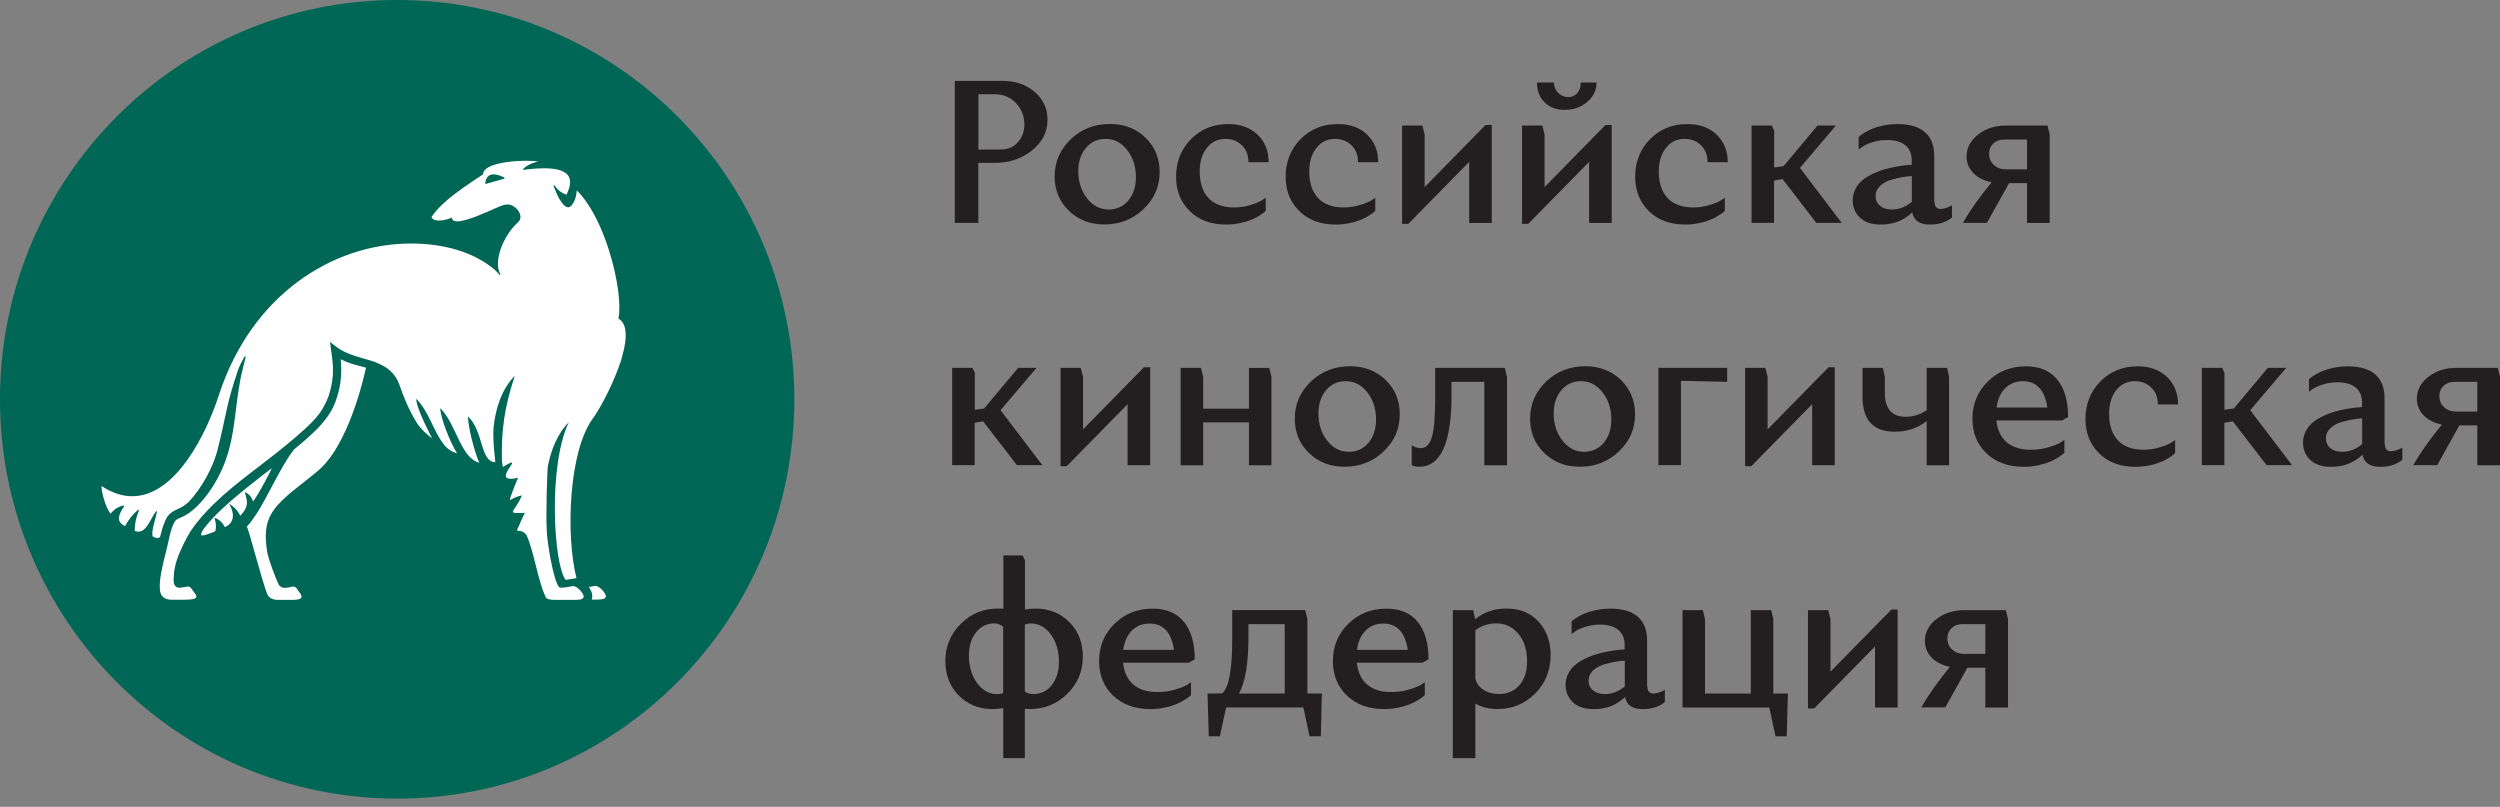 <?xml version="1.0" encoding="UTF-8"?> <svg xmlns="http://www.w3.org/2000/svg" width="220" height="71" viewBox="0 0 220 71" fill="none"><rect x="0" y="0" width="220" height="71" fill="#808080" stroke="none"/> <circle cx="35.5" cy="34.5" r="31.5" fill="white"></circle> <path d="M84.022 19.611V7.115H88.213C89.364 7.115 90.309 7.446 91.066 8.099C91.814 8.752 92.184 9.57 92.184 10.545C92.184 11.603 91.732 12.495 90.827 13.231C89.915 13.966 88.822 14.33 87.548 14.33H86.093V19.611H84.022V19.611ZM86.101 8.306V13.156H88.082C88.682 13.156 89.175 12.95 89.562 12.528C89.948 12.107 90.145 11.586 90.145 10.958C90.145 10.206 89.89 9.578 89.397 9.066C88.904 8.553 88.287 8.297 87.548 8.297H86.101V8.306Z" fill="#231F20"></path> <path d="M94.231 12.247C95.176 11.346 96.327 10.908 97.675 10.908C98.932 10.908 99.968 11.313 100.806 12.115C101.628 12.917 102.048 13.925 102.048 15.14C102.048 16.421 101.571 17.512 100.626 18.404C99.68 19.305 98.529 19.751 97.181 19.751C95.924 19.751 94.888 19.346 94.058 18.544C93.228 17.743 92.809 16.735 92.809 15.52C92.809 14.247 93.285 13.148 94.231 12.247ZM95.661 17.454C96.17 18.107 96.812 18.437 97.568 18.437C98.266 18.437 98.842 18.173 99.294 17.644C99.738 17.115 99.96 16.429 99.96 15.594C99.96 14.652 99.697 13.851 99.187 13.198C98.677 12.545 98.036 12.222 97.28 12.222C96.581 12.222 96.006 12.487 95.562 13.016C95.11 13.545 94.888 14.239 94.888 15.065C94.896 16.007 95.151 16.801 95.661 17.454Z" fill="#231F20"></path> <path d="M109.864 14.264C109.864 13.661 109.675 13.165 109.297 12.793C108.919 12.421 108.434 12.223 107.842 12.223C107.16 12.223 106.601 12.495 106.198 13.024C105.779 13.553 105.574 14.247 105.574 15.082C105.574 17.132 106.65 18.256 108.59 18.256C109.084 18.256 109.568 18.189 110.037 18.041C110.506 17.9 110.851 17.76 111.064 17.619L111.385 17.404V18.545C111.319 18.611 111.27 18.694 110.834 18.966C110.621 19.107 110.382 19.231 110.136 19.33C109.642 19.545 108.771 19.76 107.916 19.76C106.577 19.76 105.5 19.371 104.702 18.578C103.897 17.784 103.494 16.785 103.494 15.553C103.494 14.239 103.938 13.132 104.809 12.239C105.689 11.355 106.774 10.917 108.089 10.917C109.166 10.917 110.021 11.231 110.67 11.851C111.319 12.479 111.64 13.289 111.64 14.272H109.864V14.264Z" fill="#231F20"></path> <path d="M119.506 14.264C119.506 13.661 119.317 13.165 118.939 12.793C118.561 12.421 118.076 12.223 117.484 12.223C116.802 12.223 116.243 12.495 115.84 13.024C115.421 13.553 115.215 14.247 115.215 15.082C115.215 17.132 116.292 18.256 118.232 18.256C118.725 18.256 119.21 18.189 119.679 18.041C120.147 17.9 120.492 17.76 120.706 17.619L121.027 17.404V18.545C120.961 18.611 120.912 18.694 120.476 18.966C120.262 19.107 120.024 19.231 119.777 19.33C119.284 19.545 118.413 19.76 117.558 19.76C116.218 19.76 115.141 19.371 114.344 18.578C113.539 17.784 113.136 16.785 113.136 15.553C113.136 14.239 113.58 13.132 114.451 12.239C115.33 11.355 116.415 10.917 117.731 10.917C118.807 10.917 119.662 11.231 120.312 11.851C120.961 12.479 121.281 13.289 121.281 14.272H119.506V14.264Z" fill="#231F20"></path> <path d="M123.928 19.702H123.386V11.049H125.169L125.367 11.834V16.462L130.726 11H131.277V19.619H129.287V14.248L123.928 19.702Z" fill="#231F20"></path> <path d="M134.482 19.702H133.94V11.049H135.723L135.921 11.834V16.462L141.28 10.999H141.831V19.619H139.841V14.247L134.482 19.702ZM140.499 7.264C140.499 7.934 140.22 8.504 139.677 8.967C139.135 9.438 138.469 9.669 137.704 9.669C136.965 9.669 136.381 9.454 135.929 9.008C135.477 8.57 135.255 7.991 135.255 7.264H136.743C136.743 7.603 136.866 7.909 137.112 8.165C137.359 8.421 137.655 8.545 138.008 8.545C138.641 8.545 139.11 8.058 139.11 7.264H140.499Z" fill="#231F20"></path> <path d="M150.264 14.264C150.264 13.661 150.075 13.165 149.697 12.793C149.319 12.421 148.834 12.223 148.242 12.223C147.56 12.223 147.001 12.495 146.598 13.024C146.179 13.553 145.973 14.247 145.973 15.082C145.973 17.132 147.05 18.256 148.99 18.256C149.483 18.256 149.968 18.189 150.437 18.041C150.905 17.9 151.25 17.76 151.464 17.619L151.785 17.404V18.545C151.719 18.611 151.67 18.694 151.234 18.966C151.02 19.107 150.782 19.231 150.535 19.33C150.042 19.545 149.171 19.76 148.316 19.76C146.976 19.76 145.899 19.371 145.102 18.578C144.297 17.784 143.894 16.785 143.894 15.553C143.894 14.239 144.338 13.132 145.209 12.239C146.088 11.355 147.173 10.917 148.489 10.917C149.565 10.917 150.42 11.231 151.07 11.851C151.719 12.479 152.04 13.289 152.04 14.272H150.264V14.264Z" fill="#231F20"></path> <path d="M155.928 11.049L156.125 11.496V14.743L156.955 14.619L159.939 11.049H161.558L158.394 14.776L162.068 19.611H159.832L156.865 15.76L156.117 15.884V19.611H154.136V11.049H155.928Z" fill="#231F20"></path> <path d="M170.238 17.743C170.238 18.173 170.419 18.388 170.781 18.388C171.052 18.388 171.43 18.247 171.611 18.156L171.775 18.065V19.14C171.266 19.561 170.608 19.768 169.802 19.76C168.923 19.76 168.413 19.404 168.274 18.694C167.526 19.404 166.613 19.768 165.512 19.76C164.698 19.76 164.081 19.553 163.662 19.14C163.243 18.727 163.038 18.222 163.038 17.627C163.038 16.892 163.407 16.247 163.925 15.834C164.435 15.413 165.208 15.082 165.841 14.9C166.153 14.809 166.49 14.735 166.86 14.669C167.221 14.611 167.501 14.562 167.69 14.545C167.879 14.528 168.06 14.512 168.232 14.504V14.09C168.232 12.999 167.501 12.322 166.079 12.322C165.619 12.322 165.175 12.388 164.764 12.52C164.336 12.661 164.032 12.801 163.843 12.95L163.564 13.148V12.057C163.629 11.991 163.679 11.917 164.114 11.652C164.328 11.52 164.566 11.405 164.813 11.305C165.306 11.107 166.136 10.917 166.999 10.917C169.153 10.917 170.213 11.925 170.213 13.719V17.743H170.238ZM165.051 17.256C165.051 17.603 165.183 17.892 165.438 18.107C165.693 18.322 166.046 18.437 166.482 18.437C167.115 18.437 167.698 18.214 168.241 17.76V15.495C167.747 15.52 167.238 15.595 166.441 15.818C166.03 15.933 165.701 16.115 165.446 16.363C165.183 16.619 165.051 16.909 165.051 17.256Z" fill="#231F20"></path> <path d="M178.376 19.611V16.115H176.797L174.849 19.611H172.737C173.37 18.503 174.208 17.322 175.26 16.041C173.904 15.768 173.057 14.909 173.057 13.76C173.057 13.008 173.394 12.372 174.068 11.843C174.734 11.314 175.556 11.049 176.534 11.049H180.176L180.373 11.834V19.619H178.376V19.611ZM178.376 14.9V12.281H176.37C175.581 12.281 175.038 12.793 175.038 13.52C175.038 13.934 175.178 14.264 175.458 14.512C175.737 14.776 176.09 14.9 176.518 14.9H178.376V14.9Z" fill="#231F20"></path> <path d="M85.583 32.371L85.781 32.817V36.065L86.611 35.941L89.595 32.371H91.214L88.049 36.098L91.724 40.932H89.488L86.52 37.081L85.772 37.205V40.932H83.791V32.371H85.583Z" fill="#231F20"></path> <path d="M93.869 41.023H93.326V32.37H95.11L95.307 33.156V37.783L100.667 32.321H101.217V40.94H99.228V35.569L93.869 41.023Z" fill="#231F20"></path> <path d="M111.887 33.156V40.941H109.906V37.172H105.878V40.941H103.897V32.371H105.681L105.878 33.156V35.965H109.906V32.379H111.697L111.887 33.156Z" fill="#231F20"></path> <path d="M115.363 33.569C116.309 32.668 117.459 32.23 118.807 32.23C120.065 32.23 121.101 32.635 121.939 33.437C122.761 34.238 123.18 35.246 123.18 36.461C123.18 37.742 122.704 38.833 121.758 39.725C120.813 40.626 119.662 41.073 118.314 41.073C117.057 41.073 116.021 40.668 115.191 39.866C114.361 39.064 113.941 38.056 113.941 36.841C113.941 35.569 114.418 34.469 115.363 33.569ZM116.794 38.775C117.303 39.428 117.944 39.759 118.701 39.759C119.399 39.759 119.975 39.494 120.427 38.965C120.871 38.436 121.093 37.75 121.093 36.916C121.093 35.974 120.83 35.172 120.32 34.519C119.81 33.866 119.169 33.544 118.413 33.544C117.714 33.544 117.139 33.808 116.695 34.337C116.243 34.866 116.021 35.56 116.021 36.387C116.021 37.329 116.276 38.122 116.794 38.775Z" fill="#231F20"></path> <path d="M124.232 40.932V39.18C124.454 39.346 124.725 39.436 125.029 39.436C125.482 39.436 125.802 39.114 125.999 38.478C126.197 37.841 126.295 36.676 126.295 34.957V32.371H132.419L132.616 33.156V40.941H130.619V33.602H127.734V34.776C127.734 38.974 126.789 41.073 124.89 41.073C124.602 41.073 124.372 41.015 124.298 40.965L124.232 40.932Z" fill="#231F20"></path> <path d="M136.068 33.569C137.014 32.668 138.165 32.23 139.513 32.23C140.77 32.23 141.806 32.635 142.644 33.437C143.466 34.238 143.885 35.246 143.885 36.461C143.885 37.742 143.409 38.833 142.463 39.725C141.518 40.626 140.367 41.073 139.019 41.073C137.762 41.073 136.726 40.668 135.896 39.866C135.066 39.064 134.646 38.056 134.646 36.841C134.646 35.569 135.123 34.469 136.068 33.569ZM137.499 38.775C138.008 39.428 138.649 39.759 139.406 39.759C140.104 39.759 140.68 39.494 141.132 38.965C141.576 38.436 141.798 37.75 141.798 36.916C141.798 35.974 141.535 35.172 141.025 34.519C140.515 33.866 139.874 33.544 139.118 33.544C138.419 33.544 137.844 33.808 137.4 34.337C136.948 34.866 136.726 35.56 136.726 36.387C136.726 37.329 136.989 38.122 137.499 38.775Z" fill="#231F20"></path> <path d="M145.941 40.932V32.371H151.99V33.602L147.922 33.511V40.932H145.941Z" fill="#231F20"></path> <path d="M154.111 41.023H153.569V32.37H155.352L155.55 33.156V37.783L160.909 32.321H161.46V40.94H159.47V35.569L154.111 41.023Z" fill="#231F20"></path> <path d="M169.548 40.932V37.048C168.742 37.684 167.805 37.998 166.728 37.99C164.846 37.99 163.901 36.965 163.901 34.908V32.371H165.693L165.865 33.156V34.536C165.865 35.965 166.473 36.676 167.698 36.676C168.364 36.676 168.98 36.486 169.548 36.098V32.371H171.339L171.52 33.156V40.941H169.548V40.932Z" fill="#231F20"></path> <path d="M175.679 36.99C175.86 38.701 176.937 39.577 178.696 39.577C179.239 39.577 179.756 39.511 180.25 39.362C180.743 39.221 181.096 39.081 181.326 38.941L181.663 38.709V39.849C181.598 39.916 181.524 39.998 181.072 40.279C180.85 40.428 180.603 40.552 180.348 40.651C179.839 40.866 178.959 41.081 178.104 41.081C176.723 41.081 175.63 40.676 174.808 39.891C173.986 39.106 173.575 38.089 173.575 36.858C173.575 35.552 174.027 34.453 174.94 33.56C175.844 32.676 176.962 32.238 178.285 32.238C179.493 32.238 180.414 32.627 181.047 33.412C181.68 34.197 181.992 35.296 181.992 36.701L181.458 36.998H175.679V36.99ZM175.696 35.866H180.167C179.937 34.321 179.214 33.544 178.014 33.544C176.764 33.544 175.877 34.437 175.696 35.866Z" fill="#231F20"></path> <path d="M189.891 35.585C189.891 34.982 189.702 34.486 189.324 34.114C188.946 33.742 188.461 33.544 187.869 33.544C187.187 33.544 186.628 33.817 186.225 34.346C185.806 34.874 185.601 35.569 185.601 36.403C185.601 38.453 186.677 39.577 188.617 39.577C189.11 39.577 189.595 39.511 190.064 39.362C190.532 39.221 190.878 39.081 191.091 38.941L191.412 38.726V39.866C191.346 39.932 191.297 40.015 190.861 40.288C190.647 40.428 190.409 40.552 190.163 40.651C189.669 40.866 188.798 41.081 187.943 41.081C186.603 41.081 185.527 40.692 184.729 39.899C183.924 39.106 183.521 38.106 183.521 36.874C183.521 35.56 183.965 34.453 184.836 33.56C185.716 32.676 186.801 32.238 188.116 32.238C189.193 32.238 190.047 32.552 190.697 33.172C191.346 33.8 191.667 34.61 191.667 35.593H189.891V35.585Z" fill="#231F20"></path> <path d="M195.555 32.371L195.752 32.817V36.065L196.582 35.941L199.566 32.371H201.185L198.021 36.098L201.695 40.932H199.459L196.492 37.081L195.744 37.205V40.932H193.763V32.371H195.555Z" fill="#231F20"></path> <path d="M209.865 39.064C209.865 39.494 210.046 39.709 210.407 39.709C210.679 39.709 211.057 39.569 211.238 39.478L211.402 39.387V40.461C210.892 40.883 210.235 41.089 209.429 41.081C208.55 41.081 208.04 40.725 207.9 40.015C207.152 40.725 206.24 41.089 205.139 41.081C204.325 41.081 203.708 40.874 203.289 40.461C202.87 40.048 202.665 39.544 202.665 38.949C202.665 38.213 203.034 37.569 203.552 37.155C204.062 36.734 204.835 36.403 205.467 36.222C205.78 36.131 206.117 36.056 206.487 35.99C206.848 35.932 207.128 35.883 207.317 35.866C207.506 35.85 207.687 35.833 207.859 35.825V35.412C207.859 34.321 207.128 33.643 205.706 33.643C205.246 33.643 204.802 33.709 204.391 33.842C203.963 33.982 203.659 34.123 203.47 34.271L203.191 34.47V33.379C203.256 33.313 203.306 33.238 203.741 32.974C203.955 32.842 204.193 32.726 204.44 32.627C204.933 32.428 205.763 32.238 206.626 32.238C208.78 32.238 209.84 33.246 209.84 35.04V39.064H209.865ZM204.678 38.577C204.678 38.924 204.81 39.213 205.065 39.428C205.32 39.643 205.673 39.759 206.109 39.759C206.742 39.759 207.325 39.535 207.868 39.081V36.817C207.374 36.841 206.865 36.916 206.068 37.139C205.657 37.255 205.328 37.436 205.073 37.684C204.81 37.941 204.678 38.23 204.678 38.577Z" fill="#231F20"></path> <path d="M218.002 40.932V37.437H216.424L214.476 40.932H212.364C212.997 39.825 213.835 38.643 214.887 37.362C213.531 37.089 212.684 36.23 212.684 35.081C212.684 34.329 213.021 33.693 213.695 33.164C214.361 32.635 215.183 32.371 216.161 32.371H219.803L220 33.156V40.941H218.002V40.932ZM218.002 36.222V33.602H215.997C215.208 33.602 214.665 34.114 214.665 34.842C214.665 35.255 214.805 35.585 215.085 35.833C215.364 36.098 215.717 36.222 216.145 36.222H218.002Z" fill="#231F20"></path> <path d="M88.288 66.716V62.311C87.934 62.369 87.63 62.402 87.359 62.402C86.15 62.402 85.156 61.997 84.367 61.196C83.578 60.394 83.191 59.386 83.191 58.171C83.191 56.89 83.644 55.791 84.556 54.89C85.46 53.989 86.553 53.551 87.827 53.551C88.025 53.551 88.181 53.56 88.296 53.568V48.874H89.997L90.195 49.32V53.642C90.523 53.585 90.828 53.551 91.115 53.551C92.323 53.551 93.326 53.956 94.115 54.758C94.904 55.56 95.291 56.568 95.291 57.783C95.291 59.064 94.839 60.154 93.926 61.047C93.014 61.948 91.921 62.394 90.647 62.394C90.433 62.394 90.285 62.386 90.186 62.377V66.716H88.288ZM85.978 60.097C86.446 60.749 87.038 61.08 87.745 61.08C87.959 61.08 88.131 61.055 88.279 60.989V55.147C88.025 54.956 87.778 54.857 87.515 54.857C86.849 54.857 86.307 55.122 85.896 55.651C85.468 56.179 85.263 56.874 85.263 57.7C85.271 58.65 85.501 59.444 85.978 60.097ZM92.471 55.832C91.995 55.188 91.403 54.865 90.696 54.865C90.507 54.865 90.334 54.898 90.186 54.973V60.849C90.384 61.006 90.638 61.08 90.934 61.08C91.6 61.08 92.143 60.807 92.562 60.279C92.981 59.75 93.186 59.064 93.186 58.237C93.186 57.287 92.948 56.485 92.471 55.832Z" fill="#231F20"></path> <path d="M98.825 58.311C99.006 60.022 100.083 60.898 101.842 60.898C102.384 60.898 102.902 60.832 103.395 60.683C103.889 60.543 104.242 60.402 104.472 60.262L104.809 60.03V61.171C104.743 61.237 104.669 61.319 104.217 61.6C103.995 61.749 103.749 61.873 103.494 61.972C102.984 62.187 102.105 62.402 101.25 62.402C99.869 62.402 98.776 61.997 97.954 61.212C97.132 60.427 96.721 59.41 96.721 58.179C96.721 56.873 97.173 55.774 98.085 54.882C98.99 53.998 100.107 53.56 101.431 53.56C102.639 53.56 103.56 53.948 104.193 54.733C104.826 55.518 105.138 56.617 105.138 58.022L104.604 58.32H98.825V58.311ZM98.842 57.188H103.313C103.083 55.642 102.36 54.874 101.16 54.874C99.91 54.865 99.031 55.758 98.842 57.188Z" fill="#231F20"></path> <path d="M115.24 64.79L114.697 62.254H107.9L107.349 64.79H106.371L106.264 61.022H107.53C108.13 60.568 108.434 58.981 108.434 56.27V53.684H114.853L115.051 54.469V61.022H116.325L116.234 64.79H115.24ZM109.864 56.097C109.864 58.369 109.585 60.014 109.034 61.03H113.053V54.923H109.864V56.097Z" fill="#231F20"></path> <path d="M119.399 58.311C119.58 60.022 120.657 60.898 122.416 60.898C122.958 60.898 123.476 60.832 123.969 60.683C124.462 60.543 124.816 60.402 125.046 60.262L125.383 60.03V61.171C125.317 61.237 125.243 61.319 124.791 61.6C124.569 61.749 124.323 61.873 124.068 61.972C123.558 62.187 122.679 62.402 121.824 62.402C120.443 62.402 119.35 61.997 118.528 61.212C117.706 60.427 117.295 59.41 117.295 58.179C117.295 56.873 117.747 55.774 118.659 54.882C119.563 53.998 120.681 53.56 122.005 53.56C123.213 53.56 124.133 53.948 124.766 54.733C125.399 55.518 125.712 56.617 125.712 58.022L125.177 58.32H119.399V58.311ZM119.415 57.188H123.887C123.657 55.642 122.933 54.874 121.733 54.874C120.484 54.865 119.596 55.758 119.415 57.188Z" fill="#231F20"></path> <path d="M129.633 53.692L129.814 54.493C130.586 53.857 131.515 53.543 132.592 53.551C133.759 53.551 134.696 53.94 135.403 54.717C136.102 55.493 136.455 56.469 136.455 57.634C136.455 58.981 136.003 60.121 135.099 61.022C134.187 61.94 133.085 62.394 131.795 62.394C131.038 62.394 130.381 62.237 129.83 61.915V66.716H127.849V53.692H129.633ZM129.83 55.46V59.667C129.904 60.097 130.142 60.444 130.529 60.692C130.907 60.948 131.367 61.072 131.91 61.072C132.666 61.072 133.274 60.807 133.718 60.287C134.162 59.766 134.384 59.064 134.384 58.196C134.384 57.196 134.129 56.394 133.619 55.775C133.11 55.163 132.46 54.857 131.655 54.857C130.973 54.865 130.356 55.064 129.83 55.46Z" fill="#231F20"></path> <path d="M144.97 60.386C144.97 60.815 145.151 61.03 145.513 61.03C145.784 61.03 146.162 60.89 146.343 60.799L146.508 60.708V61.782C145.998 62.204 145.34 62.41 144.535 62.402C143.655 62.402 143.146 62.047 143.006 61.336C142.258 62.047 141.346 62.41 140.244 62.402C139.43 62.402 138.814 62.196 138.395 61.782C137.976 61.369 137.77 60.865 137.77 60.27C137.77 59.535 138.14 58.89 138.658 58.477C139.167 58.055 139.94 57.725 140.573 57.543C140.885 57.452 141.222 57.378 141.592 57.312C141.954 57.254 142.233 57.204 142.422 57.188C142.611 57.171 142.792 57.154 142.965 57.146V56.733C142.965 55.642 142.233 54.965 140.811 54.965C140.351 54.965 139.907 55.031 139.496 55.163C139.069 55.303 138.765 55.444 138.576 55.593L138.296 55.791V54.7C138.362 54.634 138.411 54.559 138.847 54.295C139.061 54.163 139.299 54.047 139.545 53.948C140.039 53.75 140.869 53.56 141.732 53.56C143.885 53.56 144.946 54.568 144.946 56.361V60.386H144.97ZM139.792 59.898C139.792 60.245 139.924 60.535 140.178 60.749C140.433 60.964 140.787 61.08 141.222 61.08C141.855 61.08 142.439 60.857 142.981 60.402V58.138C142.488 58.163 141.978 58.237 141.181 58.46C140.77 58.576 140.441 58.758 140.187 59.006C139.924 59.262 139.792 59.551 139.792 59.898Z" fill="#231F20"></path> <path d="M148.061 62.253V53.692H149.845L150.042 54.477V61.03H154.07V53.692H155.862L156.051 54.477V61.03H157.333L157.234 64.799H156.248L155.697 62.261H148.061V62.253Z" fill="#231F20"></path> <path d="M159.643 62.344H159.1V53.692H160.884L161.081 54.477V59.105L166.441 53.642H166.991V62.261H165.002V56.89L159.643 62.344Z" fill="#231F20"></path> <path d="M174.71 62.253V58.758H173.131L171.183 62.253H169.071C169.704 61.146 170.542 59.964 171.594 58.683C170.238 58.41 169.391 57.551 169.391 56.402C169.391 55.65 169.728 55.014 170.402 54.485C171.068 53.956 171.89 53.692 172.868 53.692H176.51L176.707 54.477V62.261H174.71V62.253ZM174.71 57.543V54.923H172.704C171.915 54.923 171.372 55.435 171.372 56.163C171.372 56.576 171.512 56.906 171.792 57.154C172.071 57.419 172.424 57.543 172.852 57.543H174.71Z" fill="#231F20"></path> <path d="M43.433 15.346C43.005 15.346 42.759 15.603 42.701 16.115C42.701 16.131 42.701 16.156 42.718 16.165C42.726 16.173 42.742 16.181 42.751 16.181C42.759 16.181 42.759 16.181 42.767 16.181L43.343 16.016C43.68 15.917 44.025 15.818 44.362 15.727C44.386 15.718 44.403 15.702 44.403 15.677C44.403 15.652 44.395 15.627 44.37 15.619C43.992 15.429 43.68 15.346 43.433 15.346Z" fill="#006655"></path> <path d="M34.95 0C15.65 0 0 15.735 0 35.139C0 54.543 15.65 70.278 34.95 70.278C54.25 70.278 69.9 54.543 69.9 35.139C69.9 15.735 54.25 0 34.95 0ZM21.141 45.386C20.919 44.924 20.599 44.577 20.155 44.337C20.796 45.386 20.451 46.13 19.785 46.386C19.587 45.981 19.292 45.709 18.881 45.56C19.029 46.171 19.037 46.436 18.946 46.75C18.881 46.767 18.108 47.122 17.812 47.122C17.763 47.122 17.73 47.114 17.713 47.089C17.631 46.948 17.927 46.519 18.05 46.378C18.478 45.841 18.963 45.328 19.472 44.849C20.738 43.643 22.579 42.23 23.895 41.213C24.01 41.122 22.719 43.585 22.267 44.13C22.16 43.775 21.905 43.419 21.536 43.312C21.799 44.139 21.905 44.601 21.141 45.386ZM28.341 41.097C28.185 41.254 28.021 41.403 27.84 41.552C27.807 41.577 27.774 41.61 27.741 41.635C27.717 41.651 27.692 41.676 27.668 41.692C26.665 42.535 24.955 43.692 24.133 44.824C23.278 45.998 23.295 47.155 23.517 48.609C23.541 48.742 23.648 49.089 23.681 49.213C23.722 49.378 24.207 50.799 24.519 51.427C24.577 51.543 24.675 51.617 24.774 51.667C24.856 51.708 24.947 51.733 25.021 51.733C25.374 51.733 25.621 51.634 25.695 51.626C25.728 51.617 25.752 51.617 25.785 51.617C26.073 51.617 26.155 51.882 26.303 52.064C26.352 52.122 26.426 52.221 26.476 52.312C26.566 52.518 26.657 52.75 25.9 52.783C25.834 52.783 25.769 52.791 25.695 52.791C25.596 52.791 24.897 52.791 24.429 52.791C24.338 52.791 24.265 52.783 24.191 52.766C23.812 52.7 23.607 52.502 23.508 52.262C23.508 52.254 23.508 52.254 23.5 52.245C23.04 51.064 21.996 46.948 21.725 46.328L21.766 46.287C22.317 45.7 22.851 44.8 23.295 43.99C23.475 43.659 23.656 43.312 23.845 42.965C24.174 42.345 24.544 41.643 24.914 41.006C25.054 40.775 25.185 40.552 25.333 40.321C25.497 40.056 25.678 39.808 25.867 39.56C26.089 39.378 26.311 39.188 26.533 38.998C26.566 38.973 26.591 38.949 26.624 38.924L26.665 38.891C27.363 38.288 27.848 37.825 28.243 37.387C28.292 37.329 28.341 37.271 28.391 37.213C29.007 36.494 29.402 35.8 29.632 35.015C30.043 33.808 30.068 32.668 30.002 31.85L29.977 31.61C30.536 31.908 31.128 32.073 31.712 32.222C31.876 32.263 32.205 32.354 32.205 32.354C32.205 32.354 30.972 38.469 28.341 41.097ZM53.264 52.609C53.157 52.733 52.886 52.766 52.417 52.766C52.376 52.766 52.244 52.766 52.072 52.766L52.088 52.7C52.096 52.675 52.105 52.651 52.105 52.626L52.113 52.593C52.154 52.312 52.047 52.031 51.916 51.816C51.891 51.775 51.866 51.741 51.85 51.708L51.817 51.659C51.891 51.642 51.965 51.634 52.031 51.617C52.138 51.593 52.228 51.576 52.31 51.568C52.343 51.568 52.368 51.56 52.401 51.56C52.466 51.56 52.516 51.568 52.565 51.593C52.976 51.791 53.346 52.303 53.313 52.502C53.305 52.535 53.288 52.576 53.264 52.609ZM54.776 31.271C54.751 31.346 54.743 31.412 54.718 31.478C54.702 31.536 54.686 31.585 54.677 31.643C54.677 31.651 54.669 31.66 54.669 31.668C54.645 31.759 54.612 31.85 54.579 31.941C54.562 31.99 54.546 32.04 54.521 32.089C54.48 32.205 54.447 32.304 54.406 32.42C53.74 34.23 52.68 36.139 52.212 36.767C50.017 39.684 49.795 47.155 50.715 50.816L50.732 50.874L49.778 51.031C48.71 49.684 48.217 40.932 50.058 37.155C49.014 38.205 48.48 39.643 48.2 41.089C48.167 41.312 48.028 45.229 48.11 46.552C48.11 47.527 48.661 50.94 49.178 51.642C49.219 51.7 49.294 51.717 49.367 51.717C49.713 51.717 50.058 51.634 50.362 51.584C50.839 51.518 51.406 52.312 51.365 52.518C51.274 52.799 50.995 52.774 50.461 52.791C50.313 52.791 48.891 52.791 48.833 52.791C48.332 52.783 48.102 52.717 48.011 52.526C47.312 51.023 46.967 48.428 46.318 47.056C46.145 46.857 45.94 46.717 45.677 46.717C45.619 46.717 45.496 46.709 45.504 46.684C45.512 46.543 45.504 46.659 45.669 46.279C45.825 45.891 45.997 45.502 46.186 45.13C46.121 45.13 46.063 45.13 46.006 45.138C45.718 45.138 45.447 45.163 45.233 45.122C44.945 45.056 45.323 44.8 45.743 43.998C45.792 43.899 45.833 43.808 45.866 43.733C45.891 43.692 45.907 43.643 45.932 43.593C45.553 43.676 45.192 43.816 44.863 44.023C44.871 44.006 44.871 43.99 44.88 43.965C44.888 43.833 45.003 43.51 45.134 43.172C45.274 42.791 45.422 42.411 45.595 42.039C45.529 42.056 45.463 42.064 45.406 42.081C45.118 42.13 44.896 42.172 44.674 42.089C44.312 41.949 44.625 41.469 44.863 41.114C45.019 40.882 45.142 40.701 45.036 40.701C44.912 40.701 44.477 40.957 44.255 41.089C44.247 41.048 44.238 40.998 44.23 40.949C44.189 40.767 44.173 40.577 44.164 40.378C44.132 37.767 44.37 35.974 45.291 33.081C44.132 34.263 43.597 35.998 43.433 37.626C43.334 38.982 43.63 40.684 43.573 40.676C42.249 40.626 42.562 37.957 41.189 36.643C41.148 37.411 41.773 39.891 42.184 40.717C40.531 40.321 40.145 37.279 38.739 35.916C38.764 36.8 39.644 38.998 40.227 39.899C40.087 39.874 39.413 39.618 39.06 39.114C38.082 37.849 37.802 36.296 36.627 35.089C36.611 35.924 38.024 38.569 38.024 38.569C37.786 38.428 36.997 37.742 36.66 37.18C35.912 35.949 35.501 34.866 35.164 33.907C34.786 32.808 34.054 32.313 33.29 31.982C33.199 31.941 33.109 31.908 33.019 31.866C32.903 31.825 32.797 31.784 32.681 31.751C31.744 31.461 30.791 31.263 29.969 30.767C29.583 30.536 29.04 30.09 29.04 30.09C29.229 31.709 29.574 32.751 28.933 34.8C28.933 34.808 28.933 34.808 28.933 34.817C28.917 34.858 28.9 34.899 28.884 34.941C28.654 35.56 28.276 36.238 27.774 36.8C27.684 36.907 27.585 37.015 27.478 37.122C27.478 37.13 27.47 37.13 27.47 37.13C27.084 37.535 26.582 37.982 26.073 38.42C26.065 38.428 26.065 38.428 26.056 38.436C25.785 38.668 25.465 38.932 25.169 39.18C23.155 40.849 20.845 42.395 18.864 44.304C18.067 45.072 17.36 45.866 16.76 46.767C16.365 47.403 15.856 48.395 15.56 49.295C15.264 50.196 15.297 50.725 15.28 50.923C15.223 52.056 16.045 51.667 16.505 51.609C16.793 51.609 16.883 51.865 17.023 52.047C17.319 52.436 17.64 52.774 16.275 52.774C16.176 52.774 15.535 52.774 15.067 52.774C14.532 52.774 14.261 52.526 14.146 52.245C13.784 51.212 14.639 48.634 14.828 47.601C14.985 46.932 15.091 46.353 15.42 45.841C15.42 45.833 15.437 45.824 15.445 45.808C15.552 45.7 15.741 45.609 15.938 45.527C17.113 45.089 18.79 43.238 19.735 40.825C19.744 40.8 19.76 40.767 19.768 40.742C20.829 37.982 20.64 35.213 21.388 32.362C21.47 31.99 21.536 31.742 21.618 31.428C21.634 31.362 21.544 31.329 21.511 31.387C21.232 31.908 21.067 32.197 20.911 32.668C19.916 35.569 19.867 36.759 19.185 39.411C18.774 41.188 17.64 43.089 16.604 44.172C16.332 44.419 16.07 44.609 15.749 44.742C15.461 44.874 15.165 45.006 14.935 45.229C14.689 45.453 14.541 45.783 14.434 46.097C14.417 46.138 14.401 46.171 14.384 46.213C14.253 46.585 14.187 46.915 14.08 47.262C13.883 47.419 13.653 47.345 13.439 47.205C13.267 46.824 13.727 45.535 13.817 45.031C13.817 44.998 13.793 44.973 13.76 44.973C13.209 45.601 12.872 47.13 11.853 46.717C11.853 46.105 11.976 45.51 12.223 44.94C12.231 44.915 12.223 44.891 12.206 44.874C12.182 44.858 12.157 44.858 12.14 44.874C11.672 45.271 11.294 45.75 11.006 46.295C10.217 45.923 10.39 45.353 10.908 44.577C10.932 44.543 10.908 44.486 10.858 44.486C10.398 44.585 10.02 44.833 9.732 45.213C9.255 44.601 8.943 43.32 8.927 42.767C9.905 43.411 10.834 43.684 11.705 43.667C15.478 43.601 18.157 38.197 19.259 34.775C22.119 25.966 29.254 21.429 36.167 21.429C38.912 21.429 41.682 22.115 43.605 23.801C43.762 23.941 43.868 24.081 43.926 24.156C43.943 24.172 43.967 24.189 43.992 24.181L44.008 24.172C44.016 24.164 44.033 24.156 44.033 24.131C43.392 23.049 44.271 20.726 45.578 19.569C45.759 19.412 45.833 19.206 45.792 18.974C45.751 18.735 45.603 18.503 45.422 18.33C45.052 17.983 44.699 17.958 44.386 18.024C44.214 18.065 44.057 18.131 43.91 18.189C42.964 18.602 41.115 19.478 40.244 19.478C39.956 19.478 39.775 19.387 39.767 19.148C39.529 19.255 39.052 19.412 38.641 19.412C38.345 19.412 38.09 19.338 37.967 19.115C38.846 17.693 41.246 16.189 42.512 15.338C42.512 14.454 44.748 14.148 46.269 14.148C46.737 14.148 47.132 14.173 47.378 14.223L47.197 14.255C46.77 14.355 46.376 14.553 46.038 14.859C46.03 14.859 46.022 14.884 46.03 14.908C46.038 14.925 46.063 14.941 46.08 14.941L46.154 14.933C46.581 14.884 47.222 14.809 47.863 14.809C49.022 14.801 49.746 15.041 50.033 15.503C50.263 15.884 50.198 16.429 49.852 17.131C49.45 17.008 49.096 16.743 48.85 16.388C48.841 16.363 48.833 16.346 48.825 16.338C48.817 16.322 48.809 16.313 48.792 16.305C48.784 16.305 48.784 16.305 48.776 16.305C48.767 16.305 48.751 16.305 48.743 16.313L48.734 16.322C48.718 16.33 48.71 16.346 48.71 16.363C48.71 16.379 48.71 16.396 48.718 16.404L48.726 16.421C48.734 16.429 48.734 16.437 48.743 16.445C48.858 16.735 49.031 17.156 49.228 17.52C49.236 17.528 49.236 17.536 49.244 17.536C49.524 17.999 49.77 18.239 50 18.239C50.099 18.239 50.198 18.189 50.28 18.09C50.559 17.768 50.732 17.28 50.748 16.76C50.748 16.76 50.748 16.76 50.748 16.751C50.765 16.768 50.773 16.776 50.789 16.793C50.88 16.884 50.97 16.966 51.053 17.057C52.146 18.313 53.009 20.181 53.601 22.057C54.365 24.486 54.669 26.916 54.423 27.999C54.414 28.023 54.464 28.057 54.48 28.073C55.146 28.511 55.236 29.619 54.776 31.271ZM50.148 16.429C50.14 16.445 50.132 16.462 50.115 16.479C50.124 16.462 50.132 16.445 50.14 16.421L50.148 16.429Z" fill="#006655"></path> </svg> 